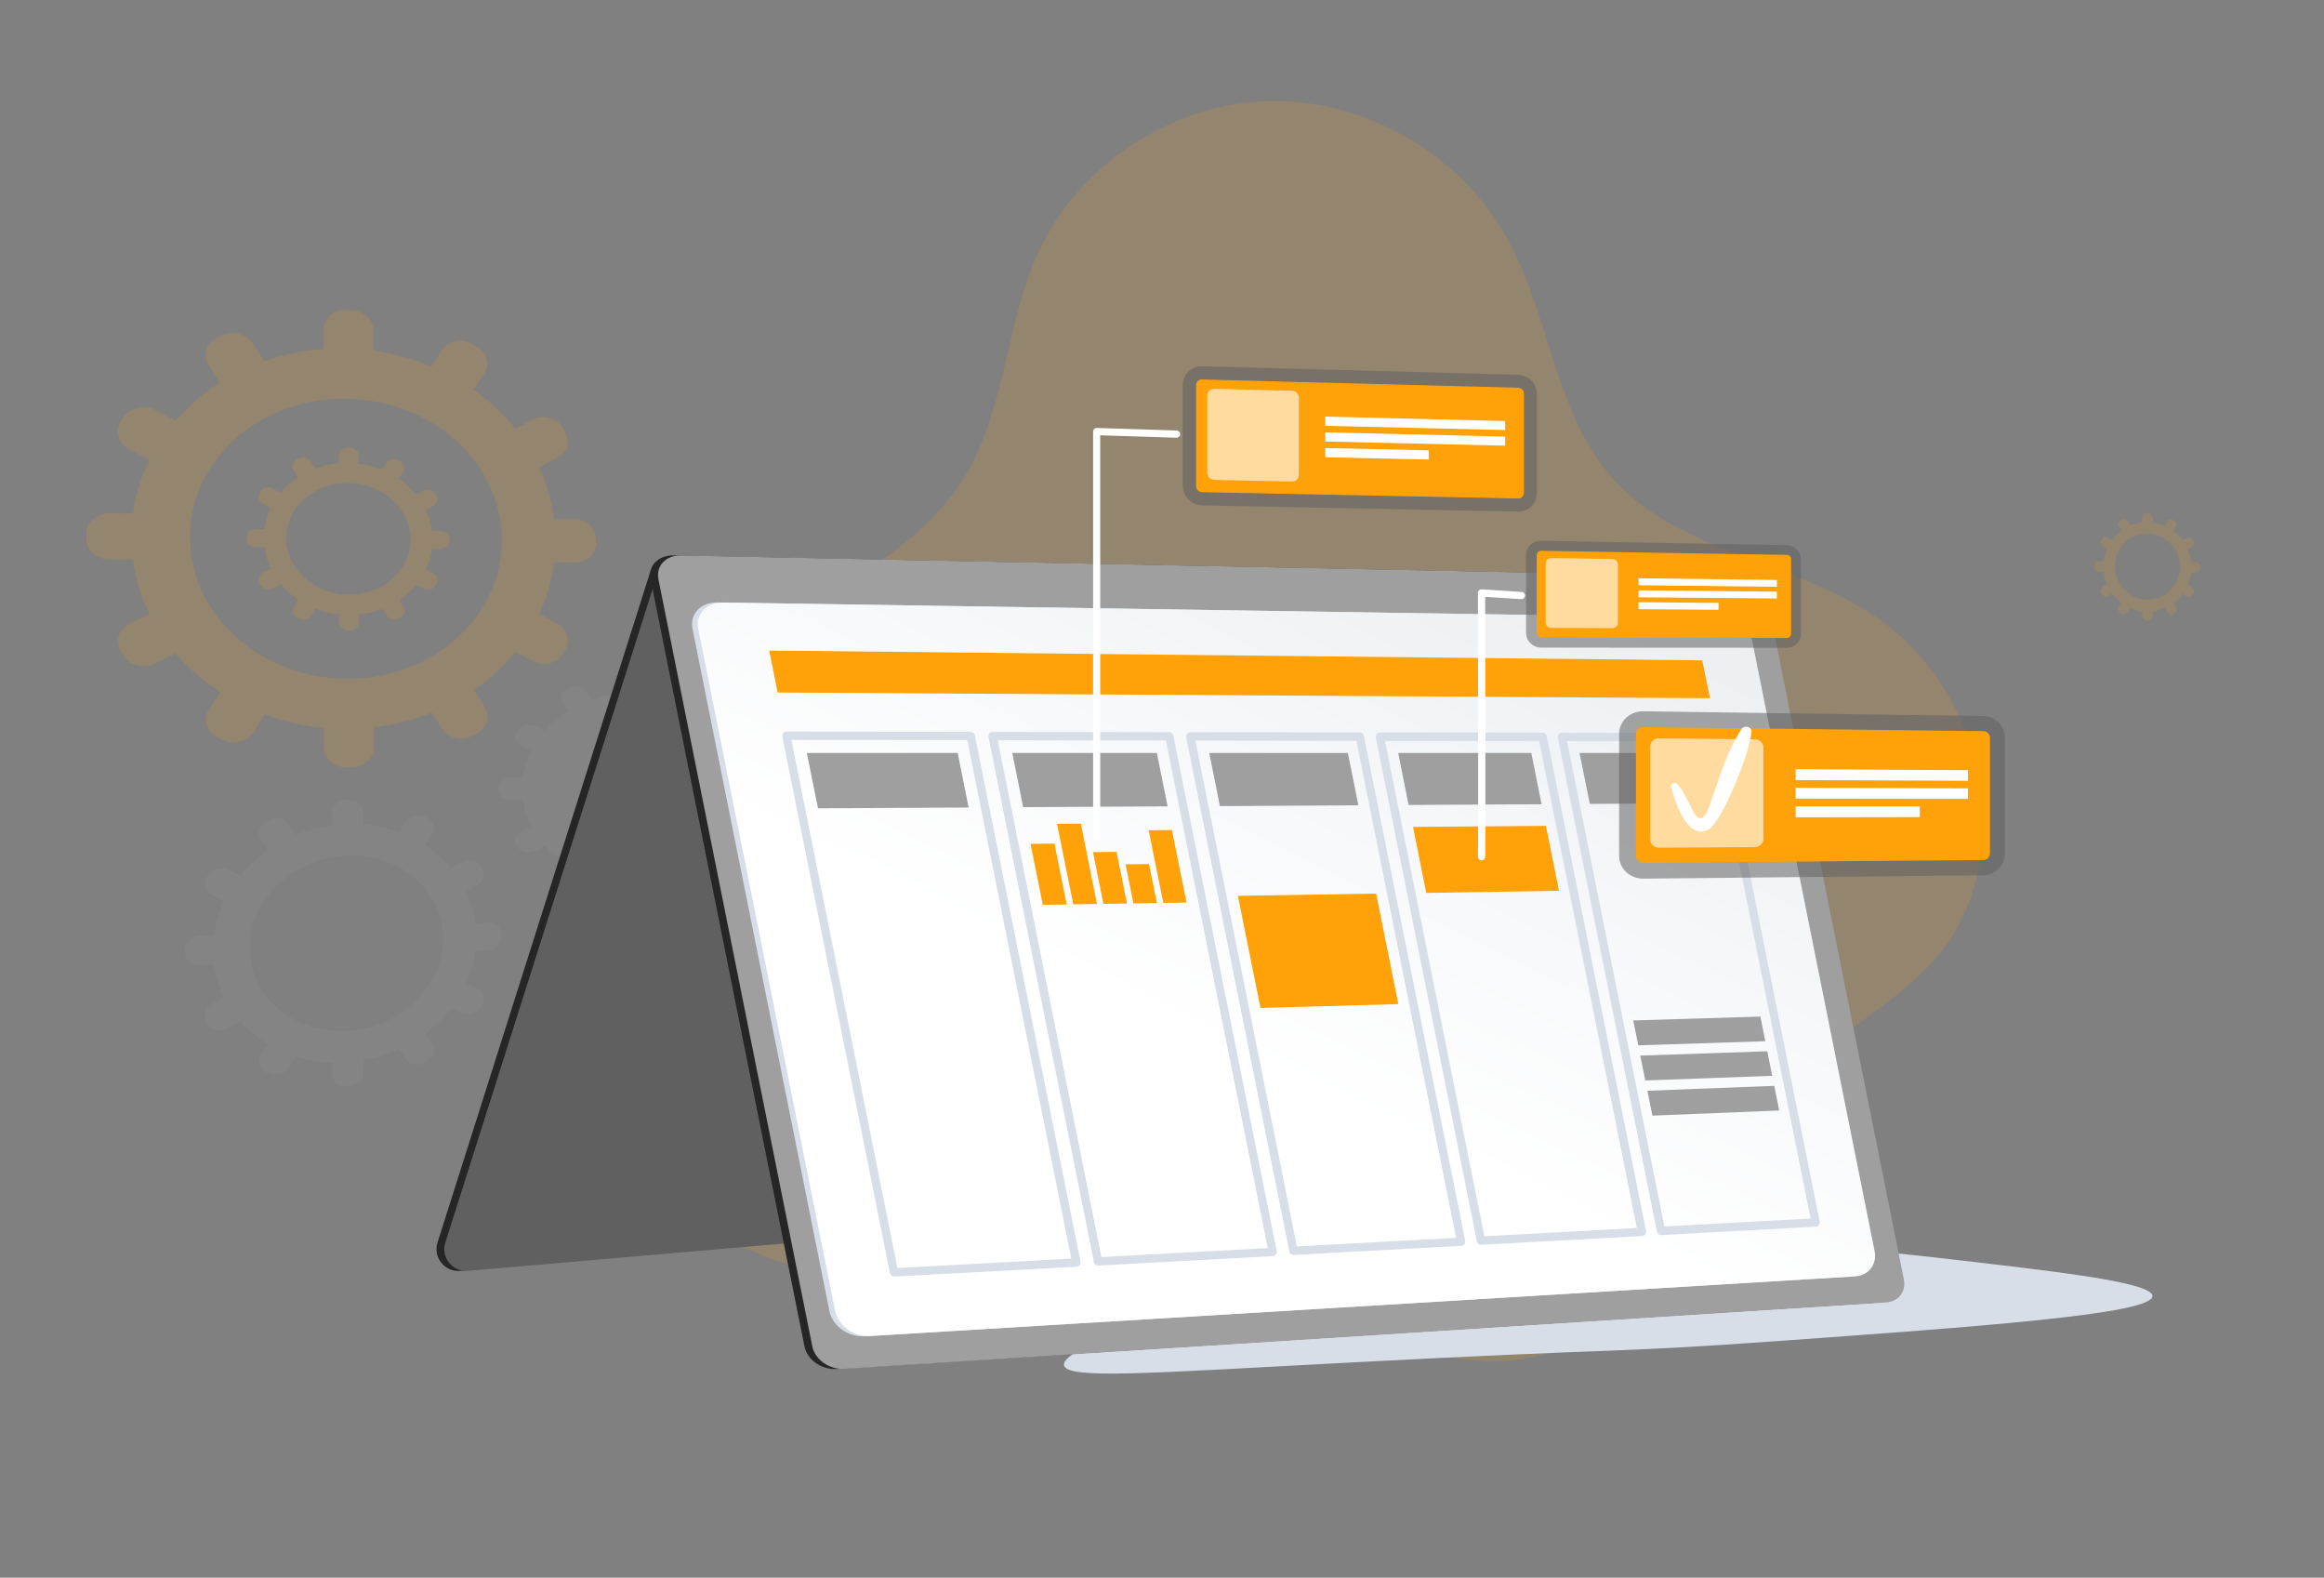 <svg version="1.1" id="Layer_1" xmlns="http://www.w3.org/2000/svg" x="0" y="0" viewBox="0 0 1990.4 1350.8" xml:space="preserve"><rect x="0" y="0" width="1990.4" height="1350.8" fill="#808080" stroke="none"/><style>.st0{opacity:.15;fill:#ffa209;enable-background:new}.st1{fill:#d8dee8}.st2{opacity:.15;fill:#9b9b9b;enable-background:new}.st3{fill:#262626}.st5{fill:#9f9f9f}.st7{fill:#ffa209}.st8,.st9{enable-background:new}.st8{opacity:.55;fill:#606060}.st9{opacity:.61}.st10,.st9{fill:#fff}</style><path class="st0" d="M1696.4 732.6c11.1-76.7-24-158.2-87.4-202.8-70.2-49.5-168.6-55.2-226.4-118.7-51-56-54.8-140.1-91.4-206.5-39.8-72.3-121.4-119.9-203.9-118.1-82.6 1.7-162.3 53.2-197.3 128-28.8 61.8-28.4 135.3-63.9 193.6-49.7 81.6-153.2 109.7-228.3 168.9-87.6 69.1-134.6 188.5-111.8 297.8 22.8 109.4 117.2 201.7 227.9 216.5 112.1 15 227.9-43.7 336.9-13.5 73.5 20.3 134.3 79.1 210.2 86.9 71.7 7.4 141.4-34.1 186.7-90.1 45.2-55.8 58.1-131.1 113.6-175.1 63.2-50.1 121.8-75.3 135.1-166.9z"/><path class="st1" d="M911.3 1168.9c2.3 12.3 72.3 6.8 239.2-2 245-13 223.6-8.1 368-18.4 176.8-12.7 324.9-23.3 325-38.8.1-10.8-70.6-19.4-130.8-26.6-185.6-22.1-406.7-46.3-660.3 26.6-9.6 2.7-144.4 41.8-141.1 59.2z"/><path class="st0" d="M492.4 444.4l-17.8-.2c-2-15.4-6.4-30.3-12.8-44.1l15.4-7.9c8.7-4.4 11.7-14.6 6.7-22.7l-2.2-3.6c-5-8.1-16.2-11.2-24.9-6.8l-15.5 7.8c-10-12.5-22-23.7-35.5-33.2l9-14c5.1-7.9 2.1-18.4-6.8-23.3l-3.9-2.2c-8.9-5-20.3-2.6-25.5 5.4l-9.1 14.1c-15.4-6.5-32-11.1-49.5-13.5v-16.7c0-9.5-8.5-17.5-19.1-17.9l-4.6-.2c-10.6-.4-19.2 7-19.2 16.5v16.8c-17.7 1.3-34.8 4.9-50.8 10.5l-9.5-14.9c-5.4-8.5-17.4-11.8-26.9-7.3l-4.1 2c-9.5 4.5-12.7 15.1-7.2 23.6l9.6 15c-14.4 9.1-27.2 20.1-38 32.6l-16.9-9c-9.6-5.1-21.9-2.5-27.5 5.8l-2.4 3.6c-5.6 8.3-2.3 19.2 7.4 24.3l17 8.9c-7 14.3-11.8 29.7-14 45.9l-19.7-.3c-11.2-.1-20.3 7.7-20.3 17.5v4.3c0 9.8 9.1 17.8 20.3 17.9l19.7.2c2.2 16.2 7 31.7 14.1 46.1l-16.9 8.5c-9.7 4.9-13 15.7-7.4 24.1l2.4 3.7c5.6 8.4 17.9 11.2 27.5 6.3l16.9-8.6c10.9 12.7 23.7 23.9 38.1 33.3l-9.6 14.8c-5.5 8.4-2.2 19.1 7.2 23.8l4.1 2.1c9.4 4.7 21.4 1.7 26.9-6.7l9.5-14.8c16 5.9 33 9.8 50.8 11.5v16.8c0 9.5 8.6 17.1 19.2 16.9l4.6-.1c10.6-.2 19.1-8 19.1-17.5v-16.7c17.5-2.1 34.1-6.4 49.5-12.6l9.1 14.2c5.2 8.1 16.6 10.7 25.5 5.9l3.9-2.1c8.9-4.8 11.9-15.2 6.8-23.2l-9.1-14.2c13.5-9.3 25.4-20.3 35.4-32.6l15.5 8.1c8.8 4.6 19.9 1.8 24.9-6.2l2.2-3.5c5-8 2-18.3-6.7-22.9l-15.4-8.2c6.4-13.7 10.8-28.5 12.7-43.9l17.7.1c10 .1 18.1-7.3 18.1-16.5v-4c.1-9.1-8-16.7-18-16.8zM298.8 581.1c-74.5.5-136-53.8-136-121.2s61.5-120.4 136-118.4c73 2 131 56.2 131 121.1s-58.1 118-131 118.5z"/><path class="st2" d="M418.3 790l-11 .5c-1.2-9.6-4-18.7-8-27.2l9.5-5.5c5.4-3.1 7.2-9.6 4.1-14.5l-1.4-2.2c-3.1-4.9-10-6.4-15.5-3.3l-9.6 5.5c-6.2-7.5-13.6-14-22-19.6l5.6-9.1c3.2-5.1 1.3-11.6-4.2-14.4l-2.4-1.2c-5.5-2.8-12.6-.9-15.8 4.3l-5.7 9.1c-9.6-3.5-19.9-5.8-30.7-6.7v-10.4c0-5.9-5.3-10.6-11.8-10.5l-2.9.1c-6.6.1-11.9 5.1-11.9 11v10.5c-11 1.5-21.6 4.3-31.5 8.4l-5.9-9c-3.4-5.1-10.8-6.7-16.7-3.6l-2.6 1.4c-5.9 3.2-7.9 9.9-4.5 15.1l6 9.1c-8.9 6.2-16.8 13.6-23.6 21.8l-10.5-5c-6-2.9-13.6-.8-17 4.6l-1.5 2.4c-3.5 5.4-1.4 12.1 4.6 14.9l10.5 5c-4.4 9.2-7.3 19-8.7 29.2l-12.2.5c-7 .3-12.6 5.5-12.6 11.7v2.7c0 6.1 5.7 10.8 12.6 10.5l12.2-.6c1.4 10.1 4.4 19.6 8.8 28.4l-10.5 6c-6 3.4-8 10.3-4.6 15.4l1.5 2.2c3.5 5.1 11.1 6.4 17 3l10.5-6c6.7 7.5 14.7 14.1 23.6 19.5l-6 9.6c-3.4 5.5-1.4 12 4.5 14.6l2.6 1.1c5.8 2.6 13.3.3 16.7-5.2l5.9-9.6c9.9 3.1 20.5 5 31.5 5.4v10.5c0 6 5.3 10.4 11.9 9.9l2.9-.2c6.5-.5 11.8-5.7 11.8-11.6V908c10.8-1.9 21.1-5.2 30.7-9.6l5.7 8.6c3.2 4.9 10.3 6.1 15.8 2.8l2.4-1.5c5.5-3.3 7.4-9.9 4.2-14.8l-5.6-8.6c8.3-6.3 15.7-13.6 21.9-21.7l9.6 4.5c5.4 2.6 12.3.4 15.5-4.8l1.4-2.3c3.1-5.2 1.3-11.5-4.1-14.1l-9.6-4.6c4-8.8 6.7-18.2 7.9-27.9l11-.5c6.2-.3 11.2-5.2 11.2-11V800c.2-5.8-4.8-10.3-11-10zm-120.1 92.5c-46.2 3-84.3-28.8-84.3-71s38.2-77.6 84.3-79c45.2-1.4 81.3 30.5 81.3 71.2-.1 40.6-36.1 75.9-81.3 78.8z"/><path class="st0" d="M377.3 454.5l-7.3-.1c-.8-6.2-2.6-12.2-5.3-17.8l6.3-3.2c3.6-1.8 4.8-6 2.7-9.2l-.9-1.4c-2.1-3.3-6.7-4.5-10.2-2.7l-6.4 3.2c-4.1-5-9-9.5-14.4-13.3l3.7-5.7c2.1-3.2.8-7.4-2.8-9.4l-1.6-.9c-3.6-2-8.2-.9-10.3 2.3l-3.7 5.7c-6.2-2.5-12.9-4.3-19.9-5.1v-6.7c0-3.8-3.4-6.9-7.6-7h-1.8c-4.2-.1-7.7 2.9-7.7 6.7v6.7c-7 .6-13.8 2.1-20.1 4.5l-3.7-5.9c-2.1-3.3-6.9-4.6-10.5-2.7l-1.6.8c-3.7 1.8-5 6-2.8 9.4l3.8 5.9c-5.6 3.7-10.6 8-14.8 13l-6.6-3.5c-3.7-2-8.5-.9-10.6 2.4l-.9 1.4c-2.2 3.3-.9 7.5 2.9 9.5l6.6 3.5c-2.7 5.6-4.6 11.7-5.4 18.1l-7.6-.1c-4.3 0-7.8 3-7.8 6.9v1.7c0 3.8 3.5 7 7.8 7l7.6.1c.9 6.4 2.7 12.5 5.5 18.2l-6.6 3.3c-3.7 1.9-5 6.1-2.9 9.4l.9 1.5c2.2 3.3 6.9 4.5 10.6 2.6l6.6-3.3c4.2 5 9.2 9.5 14.9 13.3l-3.8 5.8c-2.1 3.3-.9 7.5 2.8 9.4l1.6.8c3.7 1.9 8.4.8 10.5-2.5l3.8-5.8c6.3 2.4 13.1 4.1 20.1 4.8v6.7c0 3.8 3.4 6.9 7.7 6.9h1.8c4.2 0 7.6-3.1 7.6-6.9v-6.7c7-.7 13.7-2.4 19.9-4.8l3.7 5.8c2.1 3.3 6.7 4.4 10.3 2.5l1.6-.8c3.6-1.9 4.8-6 2.8-9.3l-3.7-5.8c5.5-3.7 10.3-8.1 14.4-13l6.3 3.3c3.6 1.9 8.2.8 10.2-2.4l.9-1.4c2.1-3.2.8-7.4-2.7-9.3l-6.3-3.4c2.6-5.5 4.4-11.5 5.2-17.7l7.3.1c4.1 0 7.5-3 7.5-6.7v-1.6c-.1-4-3.5-7.1-7.6-7.1zm-78.5 54.6c-29.5-.1-53.6-21.8-53.6-48.3 0-26.6 24.1-47.7 53.6-47.2 29.3.5 52.8 22.1 52.8 48.3 0 26.2-23.6 47.3-52.8 47.2zM1880.4 481h-3.8c-.4-3.7-1.4-7.2-2.8-10.6l3.3-1.9c1.9-1.1 2.5-3.5 1.4-5.5l-.5-.8c-1.1-1.9-3.5-2.6-5.4-1.5l-3.3 1.9c-2.1-2.9-4.7-5.6-7.6-7.8l1.9-3.4c1.1-1.9.4-4.4-1.4-5.5l-.8-.5c-1.9-1.1-4.3-.5-5.4 1.4l-1.9 3.4c-3.2-1.5-6.7-2.5-10.4-3v-3.9c0-2.2-1.8-4.1-4-4.1h-1c-2.2 0-4 1.8-4 4v4c-3.7.4-7.2 1.3-10.4 2.7l-1.9-3.4c-1.1-2-3.6-2.7-5.5-1.6l-.8.5c-1.9 1.1-2.6 3.6-1.5 5.5l2 3.5c-2.9 2.2-5.5 4.8-7.7 7.7l-3.4-2c-1.9-1.1-4.4-.5-5.5 1.4l-.5.8c-1.1 1.9-.5 4.4 1.5 5.6l3.4 2c-1.4 3.3-2.4 6.9-2.8 10.6h-3.9c-2.2 0-4 1.8-4 4v1c0 2.3 1.8 4.1 4 4.1h3.9c.4 3.7 1.4 7.3 2.8 10.7l-3.4 2c-1.9 1.1-2.6 3.6-1.5 5.6l.5.9c1.1 2 3.6 2.6 5.5 1.5l3.4-2c2.2 3 4.8 5.6 7.7 7.8l-2 3.4c-1.1 1.9-.5 4.4 1.5 5.5l.8.5c1.9 1.1 4.4.5 5.5-1.5l1.9-3.4c3.3 1.4 6.8 2.4 10.5 2.8v3.9c0 2.2 1.8 4 4 4.1h1c2.2 0 4-1.8 4-4v-3.9c3.7-.4 7.1-1.4 10.4-2.8l1.9 3.4c1.1 1.9 3.5 2.6 5.4 1.5l.8-.5c1.9-1.1 2.5-3.6 1.4-5.5l-1.9-3.4c2.9-2.2 5.4-4.8 7.6-7.7l3.3 2c1.9 1.1 4.3.5 5.4-1.4l.5-.8c1.1-1.9.4-4.4-1.4-5.5l-3.3-2c1.4-3.3 2.3-6.8 2.7-10.5h3.8c2.2 0 3.9-1.8 3.9-4v-1c0-2.5-1.8-4.3-3.9-4.3zm-41.1 32.4c-15.4-.1-27.9-12.8-27.9-28.4s12.5-28.2 27.9-28c15.3.2 27.6 12.9 27.6 28.4 0 15.5-12.3 28.1-27.6 28z"/><path class="st2" d="M649.5 661.9l-9.7.2c-1.1-7.8-3.5-15.2-7-22.1l8.4-4.2c4.7-2.4 6.4-7.6 3.6-11.6l-1.2-1.8c-2.7-4-8.8-5.4-13.6-3l-8.4 4.2c-5.4-6.1-11.9-11.5-19.2-16.1l4.9-7.2c2.8-4.1 1.1-9.3-3.7-11.6l-2.1-1c-4.8-2.3-10.9-.9-13.7 3.2l-4.9 7.3c-8.3-2.9-17.2-4.9-26.5-5.8V584c0-4.7-4.5-8.6-10.2-8.5h-2.5c-5.6 0-10.2 3.9-10.2 8.7v8.4c-9.4 1-18.4 3.2-26.8 6.3l-5-7.2c-2.8-4.1-9.2-5.5-14.1-3.1l-2.2 1.1c-4.9 2.4-6.6 7.7-3.8 11.9l5 7.3c-7.5 4.8-14.2 10.5-19.8 16.8l-8.8-4.1c-5-2.3-11.4-.9-14.3 3.3l-1.3 1.8c-2.9 4.2-1.2 9.5 3.8 11.9l8.8 4.1c-3.7 7.2-6.1 14.9-7.3 22.9l-10.2.2c-5.8.1-10.5 4.1-10.5 8.9v2.1c0 4.8 4.7 8.6 10.5 8.5l10.2-.2c1.1 8 3.7 15.6 7.3 22.6l-8.8 4.4c-5 2.5-6.7 7.9-3.8 12l1.3 1.8c2.9 4.1 9.3 5.4 14.3 2.8l8.8-4.5c5.7 6.2 12.4 11.6 19.9 16.1l-5 7.4c-2.9 4.2-1.2 9.5 3.8 11.7l2.2 1c4.9 2.2 11.2.6 14.1-3.6l5-7.4c8.4 2.8 17.4 4.6 26.8 5.3v8.4c0 4.8 4.6 8.5 10.2 8.3l2.5-.1c5.6-.2 10.2-4.2 10.2-8.9V754c9.3-1.2 18.2-3.5 26.5-6.8l4.9 7.1c2.8 4 8.9 5.2 13.7 2.7l2.1-1.1c4.8-2.5 6.4-7.8 3.7-11.8l-4.9-7.1c7.3-4.8 13.7-10.5 19.1-16.8l8.4 3.9c4.8 2.2 10.8.7 13.6-3.4l1.2-1.8c2.7-4.1 1.1-9.3-3.6-11.5l-8.4-4c3.5-7 5.9-14.6 6.9-22.4l9.7-.2c5.5-.1 9.9-4 9.9-8.7v-2c.1-4.6-4.4-8.3-9.8-8.2zm-104.4 49.2c-24.7.6-44.9-16-44.9-36.9s20.2-38.2 44.9-38.5c24.6-.3 44.4 16.2 44.4 36.9s-19.8 37.9-44.4 38.5z"/><path class="st3" d="M557.6 487.4l-182.9 576.5c-4 12.6 6.1 25.3 19.3 24.2l402.4-34.8-184.2-575.8-54.6 9.9z"/><path d="M564.3 487.4l-182.9 576.5c-4 12.6 6.1 25.3 19.3 24.2l402.4-34.8-184.2-575.8-54.6 9.9z" fill="#606060"/><path class="st3" d="M1484.5 493.8l-907.7-18.2c-13.1-.3-21.9 8.8-19.6 20.3L689 1152.8c2.3 11.5 14.6 20.1 27.5 19.3l892.6-56.9c10.2-.7 16.8-9.4 14.8-19.6l-117-582.9c-2-10.3-12.1-18.7-22.4-18.9z"/><path class="st5" d="M1491.2 493.8l-907.7-18.2c-13.1-.3-21.9 8.8-19.6 20.3l131.8 656.8c2.3 11.5 14.6 20.1 27.5 19.3l892.6-56.9c10.2-.7 16.8-9.4 14.8-19.6l-117-582.9c-2-10.2-12-18.6-22.4-18.8z"/><path class="st1" d="M1585.2 1093l-844.5 51.1c-14.2.9-27.7-8.7-30.3-21.4L593.1 538.3c-2.5-12.7 7.1-22.7 21.5-22.5L1472 529c11.6.2 22.7 9.5 25 20.8l104.7 521.6c2.3 11.2-5.1 20.9-16.5 21.6z"/><linearGradient id="SVGID_1_" gradientUnits="userSpaceOnUse" x1="1279.503" y1="-104.826" x2="1054.989" y2="362.162" gradientTransform="translate(0 540)"><stop offset=".004" stop-color="#ebeff2"/><stop offset="1" stop-color="#fff"/></linearGradient><path d="M1589.1 1092.8l-843.6 51.1c-14.1.9-27.7-8.7-30.2-21.3L598 538.4c-2.5-12.6 7.1-22.7 21.4-22.5l856.5 13.1c11.5.2 22.7 9.5 25 20.8l104.6 521.3c2.3 11.3-5.1 21-16.4 21.7z" fill="url(#SVGID_1_)"/><path class="st7" d="M1464.5 597.8L666 592.9l-7.2-35.9 799.1 8.4z"/><path class="st1" d="M765.7 1093c-1.7 0-3.2-1.2-3.5-2.9L670 630.6c-.2-1.1.1-2.1.7-3 .7-.8 1.7-1.3 2.8-1.3l157.9.3c1.7 0 3.2 1.2 3.5 2.9l90.5 450.8c.2 1 0 2.1-.7 2.9-.6.8-1.6 1.3-2.6 1.4l-156.2 8.4h-.2zm-87.9-459.5l90.8 452.2 148.9-8.1-89.1-443.9-150.6-.2zm262.6 450.1c-1.7 0-3.2-1.2-3.5-2.9l-90.3-449.8c-.2-1.1.1-2.1.7-3 .7-.8 1.7-1.3 2.8-1.3l151.3.3c1.7 0 3.2 1.2 3.5 2.9l88.6 441.4c.2 1 0 2.1-.7 2.9s-1.6 1.3-2.6 1.4l-149.7 8.1h-.1zm-85.9-449.8l88.8 442.5 142.5-7.7L998.5 634l-144-.2zm253.3 440.7c-1.7 0-3.2-1.2-3.5-2.9l-88.4-440.4c-.2-1.1.1-2.1.7-3 .7-.8 1.7-1.3 2.8-1.3l145.2.2c1.7 0 3.2 1.2 3.5 2.9l86.8 432.4c.2 1 0 2.1-.7 2.9s-1.6 1.3-2.6 1.4l-143.6 7.8h-.2zm-84-440.4l86.9 433.1 136.4-7.4-85.4-425.5-137.9-.2zm244.6 431.7c-1.7 0-3.2-1.2-3.5-2.9l-86.6-431.5c-.2-1.1.1-2.1.7-3 .7-.8 1.7-1.3 2.8-1.3l139.4.2c1.7 0 3.2 1.2 3.5 2.9l85.1 423.8c.2 1 0 2.1-.7 2.9s-1.6 1.3-2.6 1.4l-137.8 7.5h-.3zm-82.2-431.4l85.1 424.1 130.6-7.1-83.7-416.9-132-.1zm236.4 423.1c-1.7 0-3.2-1.2-3.5-2.9l-84.9-422.9c-.2-1.1.1-2.1.7-3 .7-.8 1.7-1.3 2.8-1.3l133.9.2c1.7 0 3.2 1.2 3.5 2.9l83.4 415.5c.2 1 0 2.1-.7 2.9s-1.6 1.3-2.6 1.4l-132.4 7.2h-.2zm-80.5-422.9l83.4 415.5 125.2-6.8-82-408.5-126.6-.2z"/><path class="st5" d="M829.6 691.4l-129 .7-9.6-47.4h129.2zm170.4-1l-123.7.7-9.3-46.4h123.8z"/><path class="st7" d="M913.6 774.4l-20.5.3-10.5-52.2 20.5-.2zm25.9-.4l-20.3.3-13.9-68.9 20.4-.2zm25.7-.4l-20.2.3-8.9-44.3 20.2-.2zm25.6-.4l-20.1.3L964 740l20.1-.2zm25.4-.4l-19.9.3-12.5-62.2 19.9-.2z"/><path class="st5" d="M1163.4 689.5l-118.6.7-9.1-45.5h118.7z"/><path class="st7" d="M1197.6 859.7l-118.1 3.3-19.3-96 118.4-1.9z"/><path class="st5" d="M1320.3 688.6l-113.9.6-8.9-44.5h114z"/><path class="st7" d="M1335.2 762.7l-113.7 1.8-11.3-56.5 113.8-.9z"/><path class="st5" d="M1471 687.7l-109.4.6-8.8-43.6 109.6-.1zm40.9 203.8l-108.8 3.5-4.3-21.3 108.9-3.3zm5.9 29.6l-108.7 4-4.3-21.3 108.8-3.7zm6 29.7l-108.6 4.4-4.3-21.3 108.7-4.2z"/><path class="st8" d="M1300.3 320.9l-270.8-7.3c-9.1-.2-16.5 6.9-16.5 15.9V416c0 9 7.4 16.5 16.5 16.7l270.8 5.3c8.8.2 15.9-6.9 15.9-15.7v-84.9c0-8.9-7.1-16.3-15.9-16.5z"/><path class="st7" d="M1029.5 421.4c-2.8-.1-5.1-2.4-5.1-5.1v-86.5c0-2.8 2.3-5 5.1-4.9l270.8 7.1c2.7.1 4.9 2.3 4.9 5.1V422c0 2.7-2.2 4.9-4.9 4.8l-270.8-5.4z"/><path class="st9" d="M1106.5 334.6l-66.5-1.7c-3.3-.1-6 2.5-6 5.8v66.1c0 3.3 2.7 6 6 6.1l66.5 1.4c3.3.1 5.9-2.5 5.9-5.8v-65.7c0-3.4-2.6-6.1-5.9-6.2z"/><path class="st10" d="M1289.1 368.2l-154.1-3.6v-7.9l154.1 3.8zm0 13.4L1135 378v-7.8l154.1 3.6zm-65.5 11.9l-88.6-2v-7.9l88.6 2z"/><path class="st8" d="M1530.3 466.8l-210.1-3.8c-7.3-.1-13.2 5.4-13.2 12.3v66.6c0 7 5.9 12.6 13.2 12.6l210.1.1c6.7 0 12.1-5.4 12.1-12V479c-.1-6.6-5.5-12.1-12.1-12.2z"/><path class="st7" d="M1320.2 545.8c-2.2 0-4.1-1.7-4.1-3.9v-66.5c0-2.1 1.8-3.8 4.1-3.8l210.1 3.5c2.1 0 3.7 1.7 3.7 3.8v63.7c0 2-1.7 3.7-3.7 3.7l-210.1-.5z"/><path class="st9" d="M1381 478.6l-52.4-.8c-2.6 0-4.8 2-4.8 4.5V533c0 2.5 2.1 4.6 4.8 4.6l52.4.2c2.6 0 4.7-2 4.7-4.5v-50.2c-.1-2.5-2.2-4.5-4.7-4.5z"/><path class="st10" d="M1521.8 502.4l-118.5-1.3v-6l118.5 1.5zm0 10l-118.5-1v-6l118.5 1.2zm-50 9.7l-68.5-.5v-6l68.5.6zM939.3 719.5c-1.7 0-3.1-1.4-3.1-3.1V369.5c0-.8.3-1.6.9-2.2.6-.6 1.4-.9 2.2-.9l68.5 2.2c1.7.1 3 1.5 3 3.2-.1 1.7-1.5 3-3.2 3l-65.3-2.1v343.7c.1 1.7-1.3 3.1-3 3.1zm329.6 17.1h-.5c-1.6-.2-2.8-1.7-2.6-3.4.3-4.9.1-149.6 0-225.6 0-.8.3-1.7 1-2.2.6-.6 1.4-.9 2.3-.8l34.1 2.2c1.7.1 3 1.6 2.9 3.3-.1 1.7-1.6 3-3.3 2.9l-30.8-2c.1 56 .3 220.6 0 223.1-.3 1.4-1.6 2.5-3.1 2.5z"/><path class="st8" d="M1698.5 613.1l-291-4.1c-11.5-.2-20.8 8.5-20.8 19.4v104.4c0 10.9 9.3 19.6 20.8 19.5l291-2.9c10.3-.1 18.7-8.5 18.7-18.8V632c0-10.3-8.3-18.8-18.7-18.9z"/><path class="st7" d="M1407.5 738.8c-3.5 0-6.4-2.7-6.4-6V628.6c0-3.3 2.9-6 6.4-6l291 3.4c3.2 0 5.8 2.6 5.8 5.8v98.8c0 3.2-2.6 5.8-5.8 5.8l-291 2.4z"/><path class="st9" d="M1503 633l-82.3-.8c-4.1 0-7.5 3.1-7.5 7.1v79.4c0 3.9 3.4 7.1 7.5 7.1l82.3-.5c4 0 7.3-3.2 7.3-7.1v-78.1c0-3.9-3.2-7.1-7.3-7.1z"/><path class="st10" d="M1685.4 668.5l-147.5-.6v-9.3l147.5.8zm0 15.5l-147.5-.2v-9.3l147.5.5zm-41.2 15.6l-106.3.2v-9.3h106.3zm-152.7-75.4c-12.9 20-18.6 41.4-26.7 63.4-1.3 3.6-4 14.5-9.9 12.8-2.8-.8-6-8.5-7.3-10.8-3.4-6.2-6.1-13.5-11.4-18.5-2.1-2-5.7 0-5 2.7 3 11.1 13.4 46.1 31.8 36.6 11.5-5.9 35.9-66.1 37.1-83.9.3-4.5-6.3-5.8-8.6-2.3z"/></svg>
